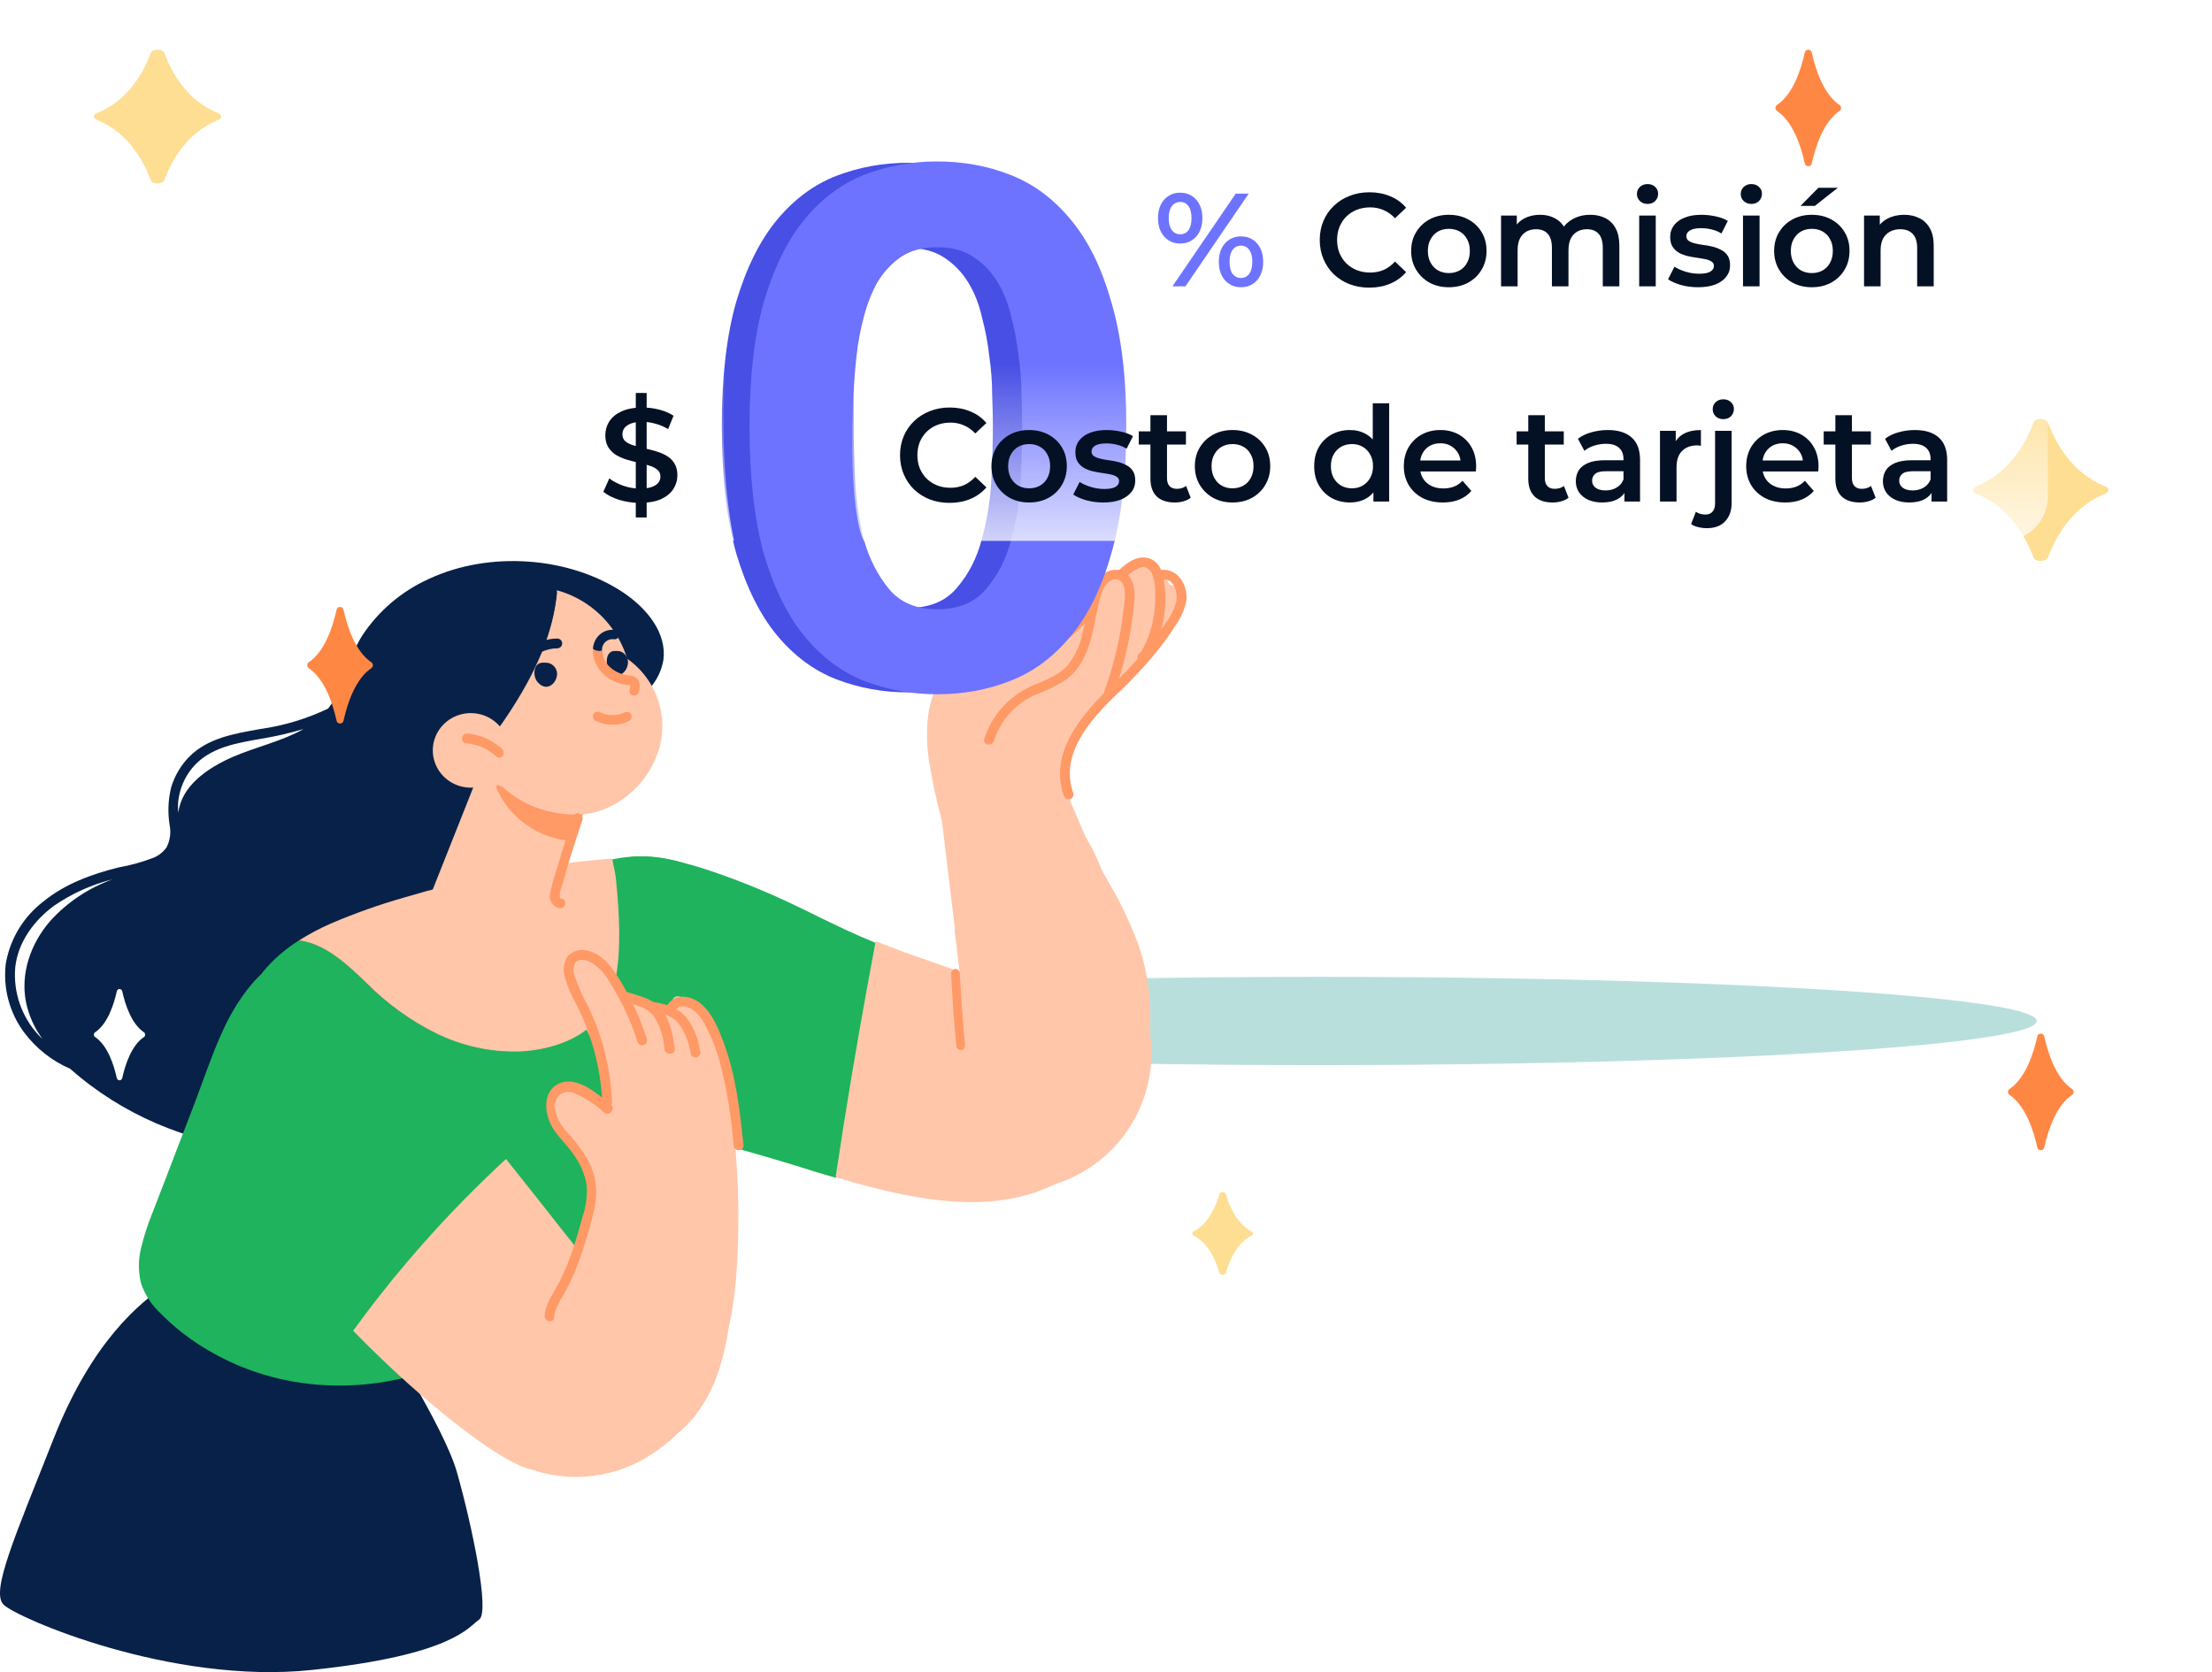 <svg width="451" height="341" viewBox="0 0 451 341" fill="none" xmlns="http://www.w3.org/2000/svg">
<g opacity="0.3" filter="url(#filter0_f_4210_12335)">
<ellipse cx="268.974" cy="208.202" rx="146.304" ry="9.003" fill="#14958D"/>
</g>
<path d="M178.718 192.356C178.263 194.779 177.808 197.206 177.353 199.637C174.834 213.116 172.551 226.643 170.503 240.216C169.193 239.824 167.863 239.432 166.513 239.04C144.15 231.865 117.009 225.819 117.009 225.819L121.175 178.159C125.33 176.265 126.837 169.843 154.425 181.182C163.688 185.016 169.314 188.521 178.718 192.356Z" fill="#1EB35C"/>
<path d="M102.7 202.642C102.698 208.186 104.339 213.605 107.418 218.215C110.496 222.825 114.872 226.419 119.993 228.541C125.114 230.664 130.75 231.22 136.187 230.139C141.624 229.058 146.618 226.389 150.538 222.469C154.457 218.549 157.127 213.555 158.207 208.118C159.288 202.681 158.732 197.046 156.61 191.925C154.488 186.804 150.894 182.427 146.284 179.349C141.674 176.271 136.254 174.629 130.711 174.631C123.282 174.631 116.157 177.583 110.904 182.836C105.651 188.089 102.7 195.213 102.7 202.642Z" fill="#1EB35C"/>
<path d="M215.881 155.786C215.662 157.144 215.702 158.531 215.997 159.874C216.595 161.723 217.299 163.536 218.106 165.302C219.597 168.051 221.461 170.683 222.766 173.197C223.456 174.538 224.067 175.919 224.595 177.333C225.119 178.249 225.643 179.166 226.156 180.082C228.424 183.98 230.372 188.059 231.981 192.277C233.662 196.988 234.517 201.957 234.509 206.963C234.509 208.831 234.509 210.723 234.393 212.603C234.393 213.543 234.288 214.483 234.206 215.411C234.191 216.096 234.022 216.768 233.714 217.378C233.405 217.988 232.964 218.521 232.424 218.935C231.338 219.535 230.154 219.933 228.929 220.11L228.672 220.169C223.229 221.466 217.639 222.031 212.048 221.849C209.249 221.747 206.459 221.468 203.695 221.015C201.272 220.604 198.872 219.899 198.114 217.244C197.793 215.802 197.587 214.336 197.497 212.861C197.322 211.463 197.159 210.077 196.996 208.679C196.647 205.73 196.285 202.804 195.936 199.832L195.761 198.387L194.678 189.281C193.792 181.942 192.911 174.611 192.033 167.288C190.929 163.28 190.054 159.213 189.412 155.104C188.935 152.053 188.876 148.949 189.237 145.882C189.694 142.791 190.738 139.819 192.313 137.129C193.975 134.546 195.053 131.626 195.47 128.576C195.738 125.662 195.47 122.267 197.066 119.67C197.386 119.109 197.818 118.621 198.334 118.236C198.85 117.851 199.439 117.578 200.065 117.433C200.69 117.289 201.339 117.276 201.969 117.396C202.6 117.516 203.199 117.766 203.73 118.131C204.922 118.922 205.841 120.067 206.359 121.408C206.876 122.749 206.967 124.219 206.619 125.615C206.106 128.27 204.417 130.62 204.207 133.334C204.033 135.754 205.535 136.858 207.842 136.318C212.502 135.214 215.904 130.855 218.758 127.319C221.88 123.453 225.096 119.094 229.593 116.745C232.272 115.347 235.767 115.17 237.748 117.92C238.026 118.304 238.246 118.727 238.4 119.177C238.792 119.203 239.168 119.345 239.481 119.585C239.794 119.826 240.03 120.153 240.159 120.528C241.429 124.699 237.922 128.47 235.581 131.536C233.053 134.832 230.33 137.971 227.426 140.935C225.096 143.285 222.498 145.541 220.226 147.985C218.05 150.098 216.538 152.812 215.881 155.786Z" fill="#FFC6A9"/>
<path d="M234.764 214.708C234.771 219.289 233.652 223.802 231.507 227.851C229.361 231.9 226.255 235.361 222.459 237.931C218.663 240.5 214.294 242.1 209.735 242.59C205.177 243.079 200.568 242.444 196.312 240.739C192.056 239.033 188.285 236.311 185.327 232.81C182.37 229.309 180.317 225.137 179.35 220.659C178.382 216.18 178.529 211.533 179.777 207.125C181.026 202.717 183.337 198.682 186.51 195.374C189.64 196.456 192.712 197.515 195.702 198.585L194.607 189.471C198.73 187.489 203.276 186.547 207.847 186.726C212.419 186.905 216.877 188.201 220.832 190.499C224.786 192.798 228.118 196.029 230.534 199.911C232.95 203.793 234.378 208.207 234.693 212.768C234.74 213.414 234.764 214.061 234.764 214.708Z" fill="#FFC6A9"/>
<path d="M232.484 123.141C231.761 126.99 230.63 130.749 229.111 134.354C227.613 137.965 225.763 141.416 223.59 144.657C222.54 146.239 221.396 147.738 220.205 149.201C219.004 150.502 217.99 151.968 217.194 153.556C215.56 157.274 217.451 161.547 218.91 164.993C220.684 169.155 222.462 173.318 224.244 177.48C225.796 181.104 214.789 179.239 212.98 177.386C210.182 174.66 207.613 171.703 205.3 168.546C200.946 162.267 198.565 153.993 201.903 146.699C201.998 146.463 202.141 146.249 202.325 146.074C202.508 145.899 202.727 145.766 202.966 145.684C204.559 143.677 206.546 142.025 208.802 140.833C212.303 138.91 216.319 137.493 218.758 134.129C220.719 131.415 221.454 127.945 222.26 124.758C223.065 121.572 224.034 117.028 227.757 116.272C228.619 116.104 229.511 116.231 230.293 116.633C231.075 117.034 231.703 117.688 232.076 118.491C232.7 119.957 232.843 121.587 232.484 123.141Z" fill="#FFC6A9"/>
<path d="M218.477 239.721C217.163 240.487 215.811 241.186 214.427 241.814C203.601 246.806 190.305 246.132 170.372 240.052C172.409 226.418 174.679 212.815 177.184 199.244C177.629 196.799 178.081 194.359 178.542 191.922C180.883 192.88 183.446 193.862 186.36 194.867C189.474 195.955 192.54 197.032 195.501 198.096C211.747 204.011 224.996 209.617 226.834 214.467C227.549 216.273 228.128 218.132 228.566 220.026C230.111 227.052 228.754 233.759 218.477 239.721Z" fill="#FFC6A9"/>
<path d="M33.684 262.128C28.751 265.555 18.91 273.167 10.945 293.336C2.979 313.505 -1.93 324.556 0.725 327.224C3.381 329.892 34.817 343.587 63.609 340.539C92.402 337.492 95.47 331.789 97.701 330.259C99.931 328.73 96.19 310.849 93.157 300.189C90.55 291.048 77.628 270.89 77.628 270.89L33.684 262.128Z" fill="#082148"/>
<path d="M127.189 120.903C116.112 113.456 99.726 112.278 87.375 118.087C81.852 120.586 77.152 124.598 73.82 129.657C70.894 134.299 70.281 140.049 66.919 144.479C62.542 146.579 57.866 147.99 53.057 148.662C47.879 149.592 42.358 150.453 38.5 154.4C36.82 156.145 35.583 158.266 34.89 160.585C34.266 163.139 34.169 165.793 34.607 168.385C34.883 169.885 34.655 171.434 33.958 172.792C33.315 173.699 32.439 174.415 31.422 174.865C29.067 175.776 26.63 176.455 24.143 176.892C18.693 178.259 13.266 180.238 8.878 183.808C4.807 186.911 2.06 191.435 1.186 196.474C0.585 201.428 1.897 206.425 4.855 210.448C7.285 213.732 10.541 216.317 14.293 217.941C14.989 218.566 15.708 219.119 16.428 219.756C27.223 228.473 40.474 233.606 54.331 234.436C66.423 235.143 82.42 232.692 91.822 224.445C101.224 216.197 98.299 208.138 102.498 196.168C104.976 189.098 108.55 179.979 109.577 172.709C110.485 166.276 118.141 157.922 121.81 152.302C123.74 149.672 125.494 146.917 127.06 144.055C127.109 143.943 127.137 143.823 127.142 143.701C129.213 143.093 131.071 141.917 132.505 140.307C133.94 138.698 134.894 136.718 135.259 134.594C135.978 129.15 132.038 124.202 127.189 120.903ZM10.317 187.72C6.188 192.433 4.135 198.583 5.315 204.427C5.881 207.101 7.011 209.623 8.63 211.826C8.347 211.567 8.064 211.296 7.804 211.013C6.109 209.17 4.816 206.994 4.008 204.625C3.2 202.256 2.894 199.745 3.109 197.252C3.664 192.103 6.967 187.661 11.049 184.68C14.675 182.192 18.718 180.373 22.987 179.307C18.137 181.033 13.787 183.921 10.317 187.72ZM47.595 154.294C42.157 156.65 36.978 160.338 36.353 165.769C36.27 164.931 36.27 164.087 36.353 163.248C36.657 160.81 37.642 158.507 39.196 156.603C42.735 152.349 48.268 151.537 53.352 150.629C56.242 150.152 59.098 149.495 61.905 148.662C57.576 151.124 52.208 152.314 47.595 154.294Z" fill="#082148"/>
<path d="M132.934 213.71C132.943 214.979 133.212 216.232 133.723 217.392C134.088 218.573 134.406 219.659 134.689 220.815C135.322 223.274 135.717 225.787 135.867 228.322C136.148 232.798 135.268 237.271 133.311 241.305C131.409 245.09 128.345 248.164 124.569 250.075C122.589 250.885 120.794 252.09 119.292 253.615C117.843 255.362 116.723 257.38 115.345 259.198C109.811 266.551 102.644 272.512 94.411 276.607C78.13 284.692 58.398 284.74 42.576 275.427C38.788 273.24 35.326 270.53 32.292 267.377C30.681 265.788 29.47 263.838 28.757 261.689C28.174 259.34 28.174 256.884 28.757 254.536C29.358 252.049 30.146 249.61 31.114 247.242C32.08 244.775 33.022 242.296 33.976 239.83L39.666 224.993C43.094 216.082 45.816 206.274 52.625 199.263C52.861 199.015 53.108 198.803 53.355 198.555C53.425 198.419 53.513 198.292 53.614 198.177C55.713 195.659 58.198 193.491 60.977 191.757C66.42 192.441 70.791 196.69 74.619 200.373C78.739 204.538 83.516 207.995 88.756 210.606C93.958 213.147 99.687 214.413 105.473 214.3C111.057 214.099 117.43 212.305 121.282 208.033C125.571 203.312 125.995 195.817 125.912 189.75C125.912 186.209 125.582 182.751 125.253 179.269C125.135 178.089 125.052 176.708 124.805 175.433C127.785 175.256 130.695 175.126 133.735 175.079C134.26 175.062 134.773 175.247 135.167 175.596C135.561 175.944 135.807 176.431 135.855 176.956C136.244 179.411 136.538 181.878 136.692 184.368C136.994 189.363 136.813 194.375 136.15 199.334C135.831 201.803 135.382 204.254 134.807 206.675C134.512 207.962 134.17 209.237 133.805 210.511C133.426 211.551 133.134 212.621 132.934 213.71Z" fill="#1EB35C"/>
<path d="M121.63 157.608L121.206 158.84L116.799 171.551L111.427 186.997L85.707 187.748L99.315 153.465L121.63 157.608Z" fill="#FFC6A9"/>
<path d="M121.332 158.96L116.926 171.501H116.608C113.317 171.267 110.152 170.155 107.454 168.286C104.757 166.418 102.627 163.862 101.295 160.894C100.953 160.106 101.695 159.585 102.379 159.736L102.567 159.643C107.246 158.57 112.061 158.18 116.855 158.485C117.974 158.566 119.082 158.682 120.201 158.821C120.601 158.832 120.967 158.879 121.332 158.96Z" fill="#FF9966"/>
<path d="M98.377 150.993C98.377 160.347 108.133 166.135 117.456 166.135C126.778 166.135 135.045 157.389 135.045 148.093C135.045 143.628 133.266 139.345 130.099 136.187C126.933 133.03 122.638 131.256 118.159 131.256C108.813 131.256 98.377 141.697 98.377 150.993Z" fill="#FFC6A9"/>
<path d="M128.785 140.436C128.784 144.43 127.638 148.339 125.486 151.696C123.334 155.052 120.266 157.714 116.649 159.363C113.033 161.011 109.021 161.576 105.093 160.991C101.165 160.406 97.489 158.695 94.502 156.062C98.959 153.054 102.234 148.154 104.953 143.707C109.339 136.571 112.79 128.77 113.559 120.374C117.934 121.573 121.796 124.186 124.548 127.812C127.3 131.438 128.789 135.874 128.785 140.436Z" fill="#FFC6A9"/>
<path d="M113.581 120.769C112.798 129.057 109.282 136.735 104.814 143.802C102.045 148.192 98.709 153.029 94.169 155.999C90.609 152.934 88.216 148.785 87.378 144.227C86.541 139.669 87.309 134.969 89.557 130.89C91.806 126.811 95.402 123.592 99.763 121.757C104.125 119.922 108.994 119.578 113.581 120.781V120.769Z" fill="#082148"/>
<path d="M103.744 153.017C103.744 154.521 103.289 155.991 102.438 157.241C101.586 158.491 100.376 159.465 98.959 160.041C97.543 160.616 95.984 160.767 94.481 160.473C92.978 160.18 91.596 159.456 90.512 158.393C89.428 157.33 88.69 155.975 88.391 154.5C88.092 153.026 88.246 151.497 88.832 150.108C89.419 148.719 90.412 147.532 91.687 146.697C92.962 145.861 94.46 145.416 95.993 145.416C98.048 145.419 100.018 146.22 101.47 147.645C102.923 149.07 103.741 151.002 103.744 153.017Z" fill="#FFC6A9"/>
<path d="M121.585 208.126C117.712 212.418 111.306 214.221 105.693 214.422C99.877 214.536 94.117 213.263 88.888 210.711C83.62 208.088 78.819 204.614 74.678 200.43C70.829 196.73 66.388 192.462 60.965 191.774C63.015 190.475 65.161 189.334 67.383 188.359C72.311 186.245 77.371 184.451 82.529 182.987C88.055 181.327 93.641 179.932 99.286 178.801C107.698 176.983 116.225 175.739 124.806 175.078C125.043 176.371 125.469 177.983 125.587 179.228C125.919 182.786 126.215 186.236 126.251 189.758C126.274 195.853 125.895 203.335 121.585 208.126Z" fill="#FFC6A9"/>
<path d="M144.261 219.886C143.639 216.715 141.833 213.876 139.189 211.914C136.545 209.952 133.247 209.004 129.927 209.25C129.664 209.266 129.406 209.332 129.168 209.445C128.931 209.557 128.719 209.714 128.544 209.906C128.369 210.098 128.235 210.322 128.149 210.564C128.063 210.807 128.027 211.063 128.044 211.319C128.06 211.574 128.128 211.825 128.244 212.055C128.36 212.285 128.522 212.491 128.72 212.66C128.918 212.83 129.149 212.96 129.399 213.043C129.649 213.126 129.913 213.161 130.177 213.145C130.52 213.109 130.866 213.09 131.211 213.088H131.663C132.365 213.159 133.061 213.286 133.742 213.468L134.301 213.664C134.598 213.779 134.883 213.906 135.169 214.044C135.454 214.182 135.775 214.355 136.072 214.528L136.559 214.851C137.06 215.204 137.537 215.589 137.985 216.003L138.223 216.256L138.366 216.418C138.58 216.671 138.782 216.948 138.972 217.213C139.15 217.465 139.313 217.726 139.459 217.996L139.566 218.181L139.709 218.492C139.836 218.799 139.954 219.11 140.065 219.425L140.208 219.909C140.208 220.001 140.339 220.485 140.208 220.059C140.253 220.572 140.501 221.047 140.9 221.386C141.299 221.726 141.817 221.903 142.347 221.88C143.346 221.857 144.475 220.958 144.261 219.886Z" fill="#FFC6A9"/>
<path d="M150.068 260.747C149.792 264.23 149.273 267.69 148.514 271.101C148.109 273.909 147.463 276.677 146.583 279.374C145.439 283.013 143.612 286.399 141.203 289.35C138.536 292.38 135.208 294.751 131.478 296.276C124.943 299.124 115.936 300.743 110.791 294.479C105.646 288.215 107.777 280.083 110.096 273.122C110.238 272.531 110.391 271.94 110.544 271.361C111.3 268.78 112.236 266.256 113.346 263.808C115.261 258.584 117.282 253.395 119.409 248.242C120.062 246.081 120.259 243.806 119.986 241.564C119.863 239.268 119.041 237.065 117.631 235.253C116.96 234.378 116.23 233.539 115.583 232.735C113.581 230.289 110.073 225.726 113.157 222.748C115.583 220.384 119.998 222.251 122.058 224.249C122.666 224.825 123.193 225.481 123.624 226.199C123.73 226.199 123.754 226.14 123.766 226.057C123.864 225.226 123.903 224.389 123.883 223.552C123.66 215.904 119.174 209.699 115.995 203.045C115.562 202.333 115.333 201.515 115.333 200.681C115.333 199.847 115.562 199.029 115.995 198.317C116.531 197.645 117.239 197.132 118.045 196.834C118.85 196.536 119.721 196.464 120.563 196.627C122.918 196.97 124.743 199.417 126.532 202.135C126.78 202.525 127.027 202.927 127.263 203.317C128.509 203.516 129.74 203.8 130.948 204.168C133.561 204.83 135.975 205.066 137.941 206.733C137.835 206.083 137.2 205.87 137.094 205.208C136.799 203.565 137.659 202.844 138.895 203.305C144.57 205.303 146.607 211.744 147.631 217.098C149.074 224.703 149.979 232.401 150.339 240.134C150.689 247.004 150.598 253.889 150.068 260.747Z" fill="#FFC6A9"/>
<path d="M113.579 137.297C113.543 136.721 113.293 136.179 112.877 135.78C112.462 135.38 111.912 135.15 111.336 135.136H110.812C108.703 134.989 108.545 137.895 109.593 139.067C111.507 141.35 113.665 139.189 113.579 137.297Z" fill="#082148"/>
<path d="M128.038 134.9C128.001 134.326 127.765 133.788 127.377 133.391C126.989 132.993 126.476 132.765 125.939 132.751H125.449C123.476 132.605 123.328 135.51 124.308 136.694C126.099 138.952 128.117 136.816 128.038 134.9Z" fill="#082148"/>
<path d="M130.253 141.113C129.935 142.277 128.048 141.963 128.366 140.729C128.366 140.519 128.616 139.96 128.48 139.762C128.343 139.564 127.991 139.692 127.843 139.669C127.022 139.577 126.218 139.365 125.455 139.04C123.895 138.406 122.581 137.265 121.715 135.792C121.11 134.736 120.826 133.521 120.896 132.299C121.019 132.4 121.153 132.485 121.294 132.555C121.769 132.755 122.291 132.808 122.795 132.707C122.825 133.383 122.997 134.046 123.3 134.648C123.602 135.251 124.027 135.78 124.546 136.2C125.639 137.105 126.975 137.649 128.377 137.76C128.776 137.752 129.167 137.866 129.503 138.085C129.838 138.305 130.103 138.621 130.264 138.994C130.483 139.683 130.479 140.426 130.253 141.113Z" fill="#FF9966"/>
<path d="M128.616 145.595C128.465 145.383 128.237 145.238 127.98 145.188C127.723 145.139 127.456 145.189 127.236 145.329C127.411 145.236 127.072 145.398 127.037 145.41L126.675 145.548L126.02 145.733L125.506 145.814C125.272 145.814 125.026 145.814 124.781 145.814H124.442C124.605 145.814 124.243 145.814 124.208 145.814C123.984 145.787 123.761 145.748 123.541 145.699L123.214 145.606C122.902 145.494 122.597 145.362 122.302 145.213C122.066 145.102 121.795 145.086 121.548 145.17C121.3 145.255 121.096 145.432 120.981 145.664C120.87 145.899 120.856 146.167 120.94 146.413C121.025 146.658 121.203 146.862 121.437 146.981C122.501 147.519 123.679 147.8 124.874 147.8C126.07 147.8 127.248 147.519 128.312 146.981C128.426 146.911 128.525 146.82 128.603 146.712C128.68 146.604 128.735 146.481 128.763 146.352C128.792 146.222 128.793 146.088 128.768 145.958C128.742 145.828 128.691 145.704 128.616 145.595Z" fill="#FF9966"/>
<path d="M113.581 130.213C112.125 130.232 110.691 130.58 109.384 131.233C108.076 131.885 106.927 132.825 106.02 133.984C105.873 134.188 105.808 134.441 105.837 134.692C105.866 134.943 105.987 135.174 106.176 135.338C106.365 135.502 106.608 135.587 106.856 135.577C107.104 135.566 107.339 135.46 107.514 135.28C108.245 134.321 109.183 133.546 110.255 133.012C111.327 132.479 112.504 132.203 113.697 132.204C113.957 132.186 114.2 132.065 114.373 131.867C114.546 131.668 114.636 131.409 114.623 131.144C114.602 130.881 114.482 130.637 114.288 130.463C114.093 130.289 113.84 130.2 113.581 130.213Z" fill="#082148"/>
<path d="M125.196 130.359C124.899 130.313 124.595 130.331 124.305 130.412C124.015 130.493 123.745 130.636 123.513 130.83C123.281 131.024 123.091 131.266 122.958 131.539C122.824 131.812 122.748 132.111 122.736 132.416C122.736 132.506 122.736 132.607 122.736 132.697C122.245 132.795 121.737 132.744 121.274 132.551C121.136 132.484 121.006 132.401 120.886 132.304C120.928 131.664 121.109 131.042 121.418 130.483C121.813 129.748 122.429 129.159 123.176 128.801C123.922 128.444 124.762 128.336 125.573 128.493C125.8 128.56 125.994 128.712 126.116 128.917C126.239 129.123 126.28 129.367 126.233 129.602C126.185 129.838 126.052 130.046 125.86 130.186C125.668 130.327 125.431 130.388 125.196 130.359Z" fill="#082148"/>
<path d="M102.425 152.778C100.358 150.868 97.775 149.748 95.069 149.589C94.948 149.597 94.829 149.631 94.719 149.689C94.61 149.747 94.512 149.828 94.432 149.928C94.352 150.028 94.291 150.144 94.252 150.269C94.213 150.395 94.198 150.528 94.207 150.66C94.226 150.925 94.34 151.172 94.523 151.347C94.707 151.523 94.945 151.613 95.189 151.6C97.417 151.77 99.535 152.722 101.225 154.313C101.414 154.464 101.648 154.531 101.881 154.501C102.113 154.472 102.327 154.347 102.479 154.153C102.631 153.959 102.71 153.709 102.7 153.454C102.69 153.199 102.592 152.958 102.425 152.778Z" fill="#FF9966"/>
<path d="M141.751 284.796C141.527 289.93 137.034 293.8 132.977 296.479C129.354 298.887 125.222 300.421 120.907 300.962C116.592 301.502 112.21 301.034 108.105 299.595L107.787 299.524C101.89 297.943 87.055 286.79 71.995 271.366C78.946 261.792 86.605 252.755 94.909 244.329C97.614 241.599 100.365 238.936 103.164 236.34L110.665 245.781L114.273 250.372C117.104 253.912 119.533 257.028 121.349 259.293C123 261.335 126.455 262.834 128.543 264.51C133.897 268.805 141.385 276.641 141.716 283.935C141.748 284.221 141.76 284.508 141.751 284.796Z" fill="#FFC6A9"/>
<path d="M131.889 211.935C130.68 208.095 129.048 204.402 127.022 200.925C125.357 198.09 123.257 194.609 119.798 193.868C119.076 193.658 118.31 193.657 117.588 193.866C116.866 194.074 116.217 194.482 115.717 195.044C115.32 195.659 115.064 196.354 114.967 197.08C114.87 197.806 114.933 198.545 115.154 199.243C115.717 201.175 116.504 203.035 117.499 204.783C118.458 206.69 119.3 208.654 120.021 210.664C121.65 215.247 122.591 220.048 122.812 224.909C122.849 225.156 122.978 225.38 123.173 225.537C123.367 225.693 123.613 225.771 123.862 225.755C124.111 225.739 124.344 225.63 124.517 225.449C124.689 225.268 124.788 225.029 124.794 224.779C124.596 220.28 123.807 215.827 122.448 211.535C121.747 209.361 120.897 207.239 119.903 205.183C118.788 203.211 117.865 201.135 117.147 198.984C116.841 198.152 116.866 197.234 117.218 196.42C117.886 195.361 119.446 195.714 120.372 196.161C122.058 197.173 123.433 198.629 124.348 200.372C126.769 204.181 128.678 208.294 130.024 212.605C130.132 212.825 130.318 212.998 130.545 213.09C130.772 213.182 131.024 213.188 131.255 213.105C131.485 213.022 131.677 212.857 131.794 212.641C131.911 212.425 131.945 212.174 131.889 211.935Z" fill="#FF9966"/>
<path d="M134.987 206.013C134.182 204.982 133.12 204.162 131.898 203.629C130.465 203.076 128.998 202.607 127.506 202.222C127.232 202.176 126.95 202.233 126.719 202.382C126.488 202.531 126.325 202.76 126.266 203.021C126.221 203.284 126.282 203.554 126.436 203.775C126.59 203.996 126.827 204.153 127.097 204.213C128.382 204.549 129.649 204.947 130.893 205.405C131.891 205.816 132.75 206.485 133.375 207.337C134.615 209.354 135.334 211.627 135.471 213.966C135.657 215.241 137.754 215.158 137.568 213.835C137.146 211.08 136.749 208.267 134.987 206.013Z" fill="#FF9966"/>
<path d="M142.745 214.318C142.407 211.798 141.41 209.405 139.848 207.367C139.027 206.435 137.995 205.701 136.832 205.223C135.626 204.787 134.375 204.48 133.1 204.308C131.813 204.111 131.419 206.034 132.707 206.243C134.805 206.567 136.963 207.008 138.37 208.699C139.694 210.563 140.54 212.709 140.838 214.956C140.879 215.078 140.945 215.19 141.032 215.288C141.119 215.385 141.225 215.464 141.344 215.521C141.462 215.578 141.591 215.612 141.723 215.62C141.856 215.629 141.988 215.611 142.113 215.57C142.366 215.483 142.574 215.303 142.692 215.069C142.81 214.835 142.829 214.566 142.745 214.318Z" fill="#FF9966"/>
<path d="M147.588 212.72C146.515 209.864 145.229 206.468 142.682 204.494C140.571 202.86 137.352 202.578 135.914 205.222C135.312 206.397 137.093 207.22 137.718 206.092C138.449 204.741 140.147 205.152 141.173 205.869C142.219 206.657 143.07 207.674 143.661 208.842C145.015 211.325 146.068 213.96 146.798 216.692C148.224 222.252 149.159 227.926 149.592 233.649C149.722 234.918 151.715 234.824 151.585 233.52C150.842 226.528 150.076 219.383 147.588 212.72Z" fill="#FF9966"/>
<path d="M124.589 225.311C121.974 223.15 117.616 219.25 113.956 220.965C110.295 222.68 111.027 227.707 113.014 230.527C114.258 232.277 115.815 233.769 117.024 235.543C118.309 237.322 119.186 239.369 119.592 241.534C119.791 243.736 119.517 245.956 118.79 248.041C118.186 250.262 117.57 252.482 116.838 254.655C116.057 257.055 115.089 259.388 113.944 261.633C112.84 263.771 111.236 265.78 111.05 268.27C110.957 269.527 112.887 269.926 112.979 268.646C113.131 266.625 114.362 265.004 115.304 263.289C116.254 261.528 117.085 259.703 117.791 257.827C119.222 253.998 120.387 250.073 121.277 246.08C121.994 242.573 121.349 238.922 119.475 235.883C118.46 234.237 117.292 232.691 115.989 231.267C114.53 229.887 113.528 228.086 113.119 226.11C113.046 225.55 113.114 224.981 113.318 224.455C113.521 223.929 113.852 223.464 114.281 223.103C114.774 222.816 115.333 222.665 115.902 222.665C116.471 222.665 117.03 222.816 117.523 223.103C119.615 224.07 121.544 225.362 123.241 226.932C124.228 227.66 125.518 226.145 124.589 225.311Z" fill="#FF9966"/>
<path d="M103.296 235.903C100.478 238.499 97.738 241.161 95.076 243.891C86.792 252.312 79.149 261.348 72.213 270.921C65.184 263.893 58.699 256.336 52.815 248.315C37.737 227.078 42.763 211.563 50.548 201.852C56.831 194.018 61.117 193.004 68.644 196.036C72.871 197.77 89.275 218.087 103.296 235.903Z" fill="#1EB35C"/>
<path d="M116.978 166.421C115.812 169.865 114.645 173.345 113.642 176.835C113.066 178.507 112.587 180.21 112.207 181.937C112.102 182.276 112.068 182.634 112.107 182.988C112.147 183.341 112.259 183.683 112.437 183.99C112.615 184.297 112.854 184.564 113.14 184.773C113.426 184.982 113.752 185.129 114.097 185.204C115.357 185.369 115.742 183.418 114.47 183.253C113.548 183.136 114.715 180.209 114.867 179.656C115.252 178.305 115.66 176.941 116.033 175.59C116.889 172.808 117.787 170.042 118.728 167.291C119.172 166.069 117.398 165.211 116.978 166.421Z" fill="#FF9966"/>
<path d="M230.728 118.329C230.523 117.884 230.231 117.485 229.869 117.155C229.507 116.825 229.081 116.571 228.618 116.408C228.155 116.245 227.664 116.176 227.174 116.207C226.683 116.237 226.204 116.365 225.765 116.583C223.491 117.633 222.721 120.122 222.212 122.34C221.702 124.558 221.252 127.059 220.66 129.348C220.187 131.599 219.211 133.716 217.806 135.541C216.112 137.546 213.696 138.478 211.339 139.481C208.827 140.426 206.563 141.925 204.717 143.866C202.871 145.807 201.49 148.139 200.679 150.688C200.3 151.927 202.266 152.292 202.645 151.077C203.304 148.984 204.41 147.057 205.886 145.428C207.362 143.799 209.173 142.507 211.197 141.64C213.295 140.862 215.311 139.878 217.213 138.702C218.697 137.607 219.911 136.192 220.767 134.562C222.685 131.023 223.135 126.882 224.036 123.013C224.234 121.993 224.548 121 224.971 120.052C225.528 118.954 226.89 117.527 228.252 118.341C229.863 119.297 229.294 122.387 229.129 123.862C228.514 129.695 227.185 135.432 225.173 140.944C224.734 142.124 226.547 143.02 226.985 141.805C229.015 136.288 230.379 130.55 231.047 124.711C231.296 122.635 231.675 120.276 230.728 118.329Z" fill="#FF9966"/>
<path d="M237.515 120.162C237.345 117.997 237.005 115.138 234.771 114.049C232.232 112.853 229.804 114.695 228.055 116.346C227.107 117.243 228.662 118.559 229.621 117.662C230.581 116.765 233.046 114.612 234.479 116.37C235.572 117.734 235.524 120.138 235.548 121.777C235.584 124.843 234.985 127.883 233.787 130.713C233.58 131.168 233.374 131.61 233.155 132.053L232.84 132.639C232.84 132.711 232.67 132.878 232.597 133.01C232.44 133.076 232.301 133.178 232.192 133.307C232.082 133.436 232.004 133.588 231.965 133.751C231.913 133.937 231.912 134.133 231.962 134.319C232.011 134.506 232.11 134.676 232.249 134.812C232.387 134.948 232.56 135.046 232.749 135.095C232.938 135.144 233.137 135.143 233.325 135.091C234.443 134.756 235.001 132.986 235.439 132.041C235.973 130.861 236.411 129.641 236.75 128.392C237.488 125.713 237.747 122.928 237.515 120.162Z" fill="#FF9966"/>
<path d="M236.162 116.347C234.916 116.679 235.562 118.578 236.797 118.257C239.349 117.593 240.254 120.999 239.784 122.838C239.207 125.212 237.55 127.253 236.174 129.152C233.316 132.995 230.12 136.57 226.626 139.833C220.747 145.541 213.751 153.35 216.925 162.322C217.01 162.574 217.19 162.781 217.425 162.899C217.661 163.017 217.934 163.036 218.184 162.951C218.433 162.866 218.639 162.684 218.756 162.446C218.873 162.208 218.891 161.933 218.807 161.681C215.997 153.694 222.417 146.657 227.673 141.589C230.661 138.81 233.455 135.824 236.033 132.653C237.295 131.071 238.471 129.425 239.56 127.716C240.627 126.254 241.395 124.592 241.818 122.827C242.464 119.421 239.96 115.374 236.162 116.347Z" fill="#FF9966"/>
<path d="M221.369 123.876C217.406 128.684 212.3 132.499 206.485 134.997C205.288 135.493 205.934 137.306 207.119 136.844C213.288 134.238 218.708 130.223 222.912 125.146C223.714 124.141 222.182 122.86 221.369 123.876Z" fill="#FF9966"/>
<path d="M195.699 198.438C195.665 198.19 195.55 197.965 195.376 197.807C195.201 197.65 194.981 197.572 194.758 197.588C194.535 197.604 194.326 197.714 194.171 197.895C194.016 198.077 193.928 198.317 193.923 198.568C194.168 203.459 194.519 208.343 194.974 213.218C195.089 214.506 196.865 214.4 196.75 213.1C196.301 208.225 195.951 203.337 195.699 198.438Z" fill="#FF9966"/>
<path d="M367.98 10.694C367.175 14.317 365.538 19.226 362.33 21.395C361.882 21.701 361.882 22.33 362.33 22.636C365.538 24.805 367.175 29.707 367.98 33.337C368.149 34.09 369.227 34.09 369.395 33.337C370.201 29.714 371.837 24.805 375.045 22.636C375.493 22.33 375.493 21.701 375.045 21.395C371.837 19.226 370.201 14.324 369.395 10.694C369.227 9.941 368.149 9.941 367.98 10.694Z" fill="#FF8744"/>
<path d="M415.383 211.346C414.578 214.97 412.941 219.879 409.734 222.048C409.285 222.353 409.285 222.983 409.734 223.288C412.941 225.457 414.578 230.359 415.383 233.989C415.552 234.743 416.63 234.743 416.799 233.989C417.604 230.366 419.24 225.457 422.448 223.288C422.896 222.983 422.896 222.353 422.448 222.048C419.24 219.879 417.604 214.976 416.799 211.346C416.63 210.593 415.552 210.593 415.383 211.346Z" fill="#FF8744"/>
<path d="M113.429 55.378C112.799 58.215 111.52 62.053 109.007 63.748C108.656 63.988 108.656 64.482 109.007 64.722C111.513 66.417 112.799 70.255 113.429 73.092C113.559 73.683 114.403 73.683 114.533 73.092C115.163 70.255 116.442 66.417 118.955 64.722C119.305 64.482 119.305 63.988 118.955 63.748C116.448 62.053 115.163 58.215 114.533 55.378C114.403 54.787 113.559 54.787 113.429 55.378Z" fill="white"/>
<path d="M23.817 202.133C23.187 204.971 21.908 208.809 19.395 210.503C19.044 210.744 19.044 211.237 19.395 211.477C21.902 213.172 23.187 217.01 23.817 219.848C23.947 220.439 24.791 220.439 24.921 219.848C25.551 217.01 26.83 213.172 29.343 211.477C29.694 211.237 29.694 210.744 29.343 210.503C26.837 208.809 25.551 204.971 24.921 202.133C24.791 201.542 23.947 201.542 23.817 202.133Z" fill="white"/>
<path d="M319.276 118.366C318.646 121.204 317.367 125.041 314.854 126.736C314.503 126.977 314.503 127.47 314.854 127.71C317.36 129.405 318.646 133.243 319.276 136.081C319.406 136.672 320.25 136.672 320.38 136.081C321.01 133.243 322.289 129.405 324.802 127.71C325.153 127.47 325.153 126.977 324.802 126.736C322.295 125.041 321.01 121.204 320.38 118.366C320.25 117.775 319.406 117.775 319.276 118.366Z" fill="white"/>
<path d="M414.62 86.141C412.964 90.557 409.575 96.525 402.951 99.168C402.023 99.538 402.023 100.31 402.951 100.68C409.575 103.317 412.964 109.291 414.62 113.707C414.965 114.622 417.198 114.622 417.542 113.707C419.198 109.291 422.588 103.323 429.211 100.68C430.14 100.31 430.14 99.538 429.211 99.168C422.588 96.531 419.198 90.557 417.542 86.141C417.198 85.226 414.965 85.226 414.62 86.141Z" fill="#FEDE93"/>
<path d="M30.747 10.776C29.192 14.938 26.008 20.562 19.786 23.052C18.914 23.401 18.914 24.13 19.786 24.478C26.008 26.963 29.192 32.593 30.747 36.755C31.07 37.618 33.168 37.618 33.492 36.755C35.047 32.593 38.231 26.969 44.452 24.478C45.325 24.13 45.325 23.401 44.452 23.052C38.231 20.568 35.047 14.938 33.492 10.776C33.168 9.913 31.07 9.913 30.747 10.776Z" fill="#FEDE93"/>
<path d="M248.625 243.489C247.884 246.065 246.366 249.546 243.401 251.088C242.985 251.304 242.985 251.755 243.401 251.971C246.366 253.509 247.884 256.994 248.625 259.569C248.779 260.104 249.779 260.104 249.933 259.569C250.674 256.994 252.192 253.512 255.157 251.971C255.573 251.755 255.573 251.304 255.157 251.088C252.192 249.55 250.674 246.065 249.933 243.489C249.779 242.955 248.779 242.955 248.625 243.489Z" fill="#FEDE93"/>
<path d="M68.624 124.332C67.819 127.955 66.183 132.864 62.975 135.033C62.527 135.338 62.527 135.968 62.975 136.273C66.183 138.442 67.819 143.345 68.624 146.975C68.793 147.728 69.871 147.728 70.04 146.975C70.845 143.351 72.482 138.442 75.689 136.273C76.138 135.968 76.138 135.338 75.689 135.033C72.482 132.864 70.845 127.961 70.04 124.332C69.871 123.578 68.793 123.578 68.624 124.332Z" fill="#FF8744"/>
<path d="M168.267 86.821C168.267 89.792 168.366 93.407 168.564 97.665C168.762 101.825 169.357 105.886 170.347 109.847C171.436 113.709 173.12 117.027 175.398 119.8C177.676 122.573 180.944 123.96 185.202 123.96C189.56 123.96 192.878 122.573 195.155 119.8C197.532 117.027 199.216 113.709 200.206 109.847C201.296 105.886 201.939 101.825 202.138 97.665C202.336 93.407 202.435 89.792 202.435 86.821C202.435 85.038 202.385 82.909 202.286 80.433C202.286 77.858 202.088 75.234 201.692 72.56C201.395 69.886 200.9 67.261 200.206 64.686C199.612 62.012 198.671 59.636 197.384 57.556C196.096 55.476 194.462 53.792 192.481 52.505C190.501 51.218 188.074 50.574 185.202 50.574C182.33 50.574 179.904 51.218 177.923 52.505C176.041 53.792 174.457 55.476 173.169 57.556C171.981 59.636 171.04 62.012 170.347 64.686C169.654 67.261 169.158 69.886 168.861 72.56C168.564 75.234 168.366 77.858 168.267 80.433C168.267 82.909 168.267 85.038 168.267 86.821ZM147.172 86.821C147.172 76.719 148.163 68.252 150.143 61.418C152.223 54.486 154.996 48.94 158.463 44.78C161.929 40.621 165.94 37.65 170.495 35.867C175.15 34.084 180.052 33.193 185.202 33.193C190.451 33.193 195.354 34.084 199.909 35.867C204.564 37.65 208.624 40.621 212.091 44.78C215.656 48.94 218.429 54.486 220.41 61.418C222.489 68.252 223.529 76.719 223.529 86.821C223.529 97.22 222.489 105.935 220.41 112.967C218.429 119.899 215.656 125.445 212.091 129.605C208.624 133.764 204.564 136.735 199.909 138.518C195.354 140.301 190.451 141.192 185.202 141.192C180.052 141.192 175.15 140.301 170.495 138.518C165.94 136.735 161.929 133.764 158.463 129.605C154.996 125.445 152.223 119.899 150.143 112.967C148.163 105.935 147.172 97.22 147.172 86.821Z" fill="#484FE4"/>
<path d="M174.041 86.876C174.041 89.865 174.141 93.502 174.34 97.786C174.539 101.971 175.137 106.056 176.133 110.042C177.229 113.928 178.923 117.265 181.215 120.055C183.507 122.845 186.795 124.24 191.079 124.24C195.463 124.24 198.801 122.845 201.092 120.055C203.484 117.265 205.177 113.928 206.174 110.042C207.27 106.056 207.917 101.971 208.117 97.786C208.316 93.502 208.416 89.865 208.416 86.876C208.416 85.083 208.366 82.941 208.266 80.45C208.266 77.859 208.067 75.219 207.668 72.529C207.369 69.838 206.871 67.198 206.174 64.608C205.576 61.917 204.629 59.526 203.334 57.434C202.039 55.341 200.395 53.648 198.402 52.352C196.409 51.057 193.968 50.409 191.079 50.409C188.189 50.409 185.748 51.057 183.756 52.352C181.863 53.648 180.268 55.341 178.973 57.434C177.777 59.526 176.831 61.917 176.133 64.608C175.436 67.198 174.938 69.838 174.639 72.529C174.34 75.219 174.141 77.859 174.041 80.45C174.041 82.941 174.041 85.083 174.041 86.876ZM152.818 86.876C152.818 76.713 153.815 68.194 155.808 61.319C157.9 54.345 160.69 48.765 164.177 44.581C167.664 40.396 171.7 37.407 176.283 35.613C180.966 33.82 185.898 32.923 191.079 32.923C196.36 32.923 201.292 33.82 205.875 35.613C210.558 37.407 214.643 40.396 218.13 44.581C221.717 48.765 224.507 54.345 226.5 61.319C228.592 68.194 229.638 76.713 229.638 86.876C229.638 97.338 228.592 106.106 226.5 113.18C224.507 120.155 221.717 125.734 218.13 129.919C214.643 134.104 210.558 137.093 205.875 138.887C201.292 140.68 196.36 141.577 191.079 141.577C185.898 141.577 180.966 140.68 176.283 138.887C171.7 137.093 167.664 134.104 164.177 129.919C160.69 125.734 157.9 120.155 155.808 113.18C153.815 106.106 152.818 97.338 152.818 86.876Z" fill="#6D73FF"/>
<path d="M239.047 58.386L251.957 39.479H254.604L241.694 58.386H239.047ZM240.613 49.662C239.731 49.662 238.948 49.446 238.263 49.014C237.579 48.582 237.048 47.978 236.67 47.204C236.292 46.43 236.103 45.52 236.103 44.476C236.103 43.432 236.292 42.522 236.67 41.748C237.048 40.974 237.579 40.371 238.263 39.938C238.948 39.506 239.731 39.29 240.613 39.29C241.531 39.29 242.324 39.506 242.99 39.938C243.674 40.371 244.205 40.974 244.584 41.748C244.962 42.522 245.151 43.432 245.151 44.476C245.151 45.52 244.962 46.43 244.584 47.204C244.205 47.978 243.674 48.582 242.99 49.014C242.324 49.446 241.531 49.662 240.613 49.662ZM240.64 47.771C241.36 47.771 241.919 47.492 242.315 46.934C242.729 46.358 242.936 45.538 242.936 44.476C242.936 43.414 242.729 42.603 242.315 42.045C241.919 41.469 241.36 41.181 240.64 41.181C239.92 41.181 239.344 41.469 238.912 42.045C238.497 42.621 238.29 43.432 238.29 44.476C238.29 45.52 238.497 46.331 238.912 46.907C239.344 47.483 239.92 47.771 240.64 47.771ZM253.011 58.575C252.128 58.575 251.345 58.359 250.661 57.927C249.977 57.495 249.445 56.892 249.067 56.117C248.689 55.343 248.5 54.434 248.5 53.389C248.5 52.345 248.689 51.436 249.067 50.661C249.445 49.887 249.977 49.284 250.661 48.852C251.345 48.42 252.128 48.203 253.011 48.203C253.929 48.203 254.721 48.42 255.388 48.852C256.072 49.284 256.603 49.887 256.981 50.661C257.359 51.436 257.548 52.345 257.548 53.389C257.548 54.434 257.359 55.343 256.981 56.117C256.603 56.892 256.072 57.495 255.388 57.927C254.721 58.359 253.929 58.575 253.011 58.575ZM253.011 56.685C253.731 56.685 254.298 56.397 254.712 55.82C255.126 55.244 255.334 54.434 255.334 53.389C255.334 52.345 255.126 51.535 254.712 50.959C254.298 50.382 253.731 50.094 253.011 50.094C252.308 50.094 251.741 50.382 251.309 50.959C250.895 51.517 250.688 52.327 250.688 53.389C250.688 54.452 250.895 55.271 251.309 55.847C251.741 56.406 252.308 56.685 253.011 56.685Z" fill="#6D73FF"/>
<path d="M279.182 58.656C277.741 58.656 276.4 58.422 275.157 57.954C273.933 57.468 272.861 56.793 271.943 55.928C271.043 55.046 270.34 54.011 269.836 52.822C269.332 51.634 269.08 50.337 269.08 48.933C269.08 47.528 269.332 46.232 269.836 45.043C270.34 43.855 271.052 42.828 271.97 41.964C272.888 41.082 273.96 40.407 275.184 39.938C276.409 39.452 277.75 39.209 279.209 39.209C280.757 39.209 282.171 39.479 283.449 40.02C284.728 40.542 285.808 41.325 286.69 42.369L284.422 44.503C283.737 43.765 282.972 43.216 282.126 42.855C281.28 42.477 280.361 42.288 279.371 42.288C278.38 42.288 277.471 42.45 276.643 42.775C275.833 43.099 275.121 43.558 274.509 44.152C273.915 44.746 273.447 45.449 273.105 46.259C272.78 47.069 272.618 47.96 272.618 48.933C272.618 49.905 272.78 50.796 273.105 51.607C273.447 52.417 273.915 53.119 274.509 53.714C275.121 54.308 275.833 54.767 276.643 55.091C277.471 55.415 278.38 55.577 279.371 55.577C280.361 55.577 281.28 55.397 282.126 55.037C282.972 54.659 283.737 54.092 284.422 53.335L286.69 55.496C285.808 56.523 284.728 57.306 283.449 57.846C282.171 58.386 280.748 58.656 279.182 58.656ZM295.389 58.575C293.913 58.575 292.598 58.26 291.446 57.63C290.293 56.982 289.384 56.099 288.718 54.983C288.051 53.867 287.718 52.597 287.718 51.175C287.718 49.734 288.051 48.465 288.718 47.366C289.384 46.25 290.293 45.377 291.446 44.746C292.598 44.116 293.913 43.801 295.389 43.801C296.884 43.801 298.207 44.116 299.36 44.746C300.53 45.377 301.439 46.241 302.088 47.339C302.754 48.438 303.087 49.716 303.087 51.175C303.087 52.597 302.754 53.867 302.088 54.983C301.439 56.099 300.53 56.982 299.36 57.63C298.207 58.26 296.884 58.575 295.389 58.575ZM295.389 55.685C296.217 55.685 296.956 55.505 297.604 55.145C298.252 54.785 298.756 54.263 299.117 53.578C299.495 52.894 299.684 52.093 299.684 51.175C299.684 50.238 299.495 49.437 299.117 48.771C298.756 48.087 298.252 47.564 297.604 47.204C296.956 46.844 296.226 46.664 295.416 46.664C294.588 46.664 293.85 46.844 293.201 47.204C292.571 47.564 292.067 48.087 291.689 48.771C291.311 49.437 291.122 50.238 291.122 51.175C291.122 52.093 291.311 52.894 291.689 53.578C292.067 54.263 292.571 54.785 293.201 55.145C293.85 55.505 294.579 55.685 295.389 55.685ZM324.25 43.801C325.403 43.801 326.42 44.026 327.302 44.476C328.203 44.926 328.905 45.62 329.409 46.556C329.913 47.474 330.165 48.663 330.165 50.121V58.386H326.789V50.553C326.789 49.275 326.51 48.321 325.952 47.69C325.394 47.06 324.592 46.745 323.548 46.745C322.81 46.745 322.152 46.907 321.576 47.231C321.018 47.555 320.577 48.032 320.253 48.663C319.947 49.293 319.793 50.094 319.793 51.066V58.386H316.417V50.553C316.417 49.275 316.138 48.321 315.58 47.69C315.022 47.06 314.22 46.745 313.176 46.745C312.438 46.745 311.781 46.907 311.204 47.231C310.646 47.555 310.205 48.032 309.881 48.663C309.575 49.293 309.422 50.094 309.422 51.066V58.386H306.045V43.963H309.26V47.798L308.692 46.664C309.179 45.728 309.881 45.016 310.799 44.53C311.735 44.044 312.798 43.801 313.986 43.801C315.337 43.801 316.507 44.134 317.498 44.8C318.506 45.467 319.172 46.475 319.496 47.825L318.173 47.366C318.641 46.286 319.415 45.422 320.496 44.773C321.576 44.125 322.828 43.801 324.25 43.801ZM334.21 58.386V43.963H337.586V58.386H334.21ZM335.911 41.586C335.281 41.586 334.759 41.388 334.345 40.992C333.948 40.596 333.75 40.118 333.75 39.56C333.75 38.984 333.948 38.507 334.345 38.129C334.759 37.733 335.281 37.535 335.911 37.535C336.541 37.535 337.055 37.724 337.451 38.102C337.865 38.462 338.072 38.921 338.072 39.479C338.072 40.074 337.874 40.578 337.478 40.992C337.082 41.388 336.559 41.586 335.911 41.586ZM346.204 58.575C344.997 58.575 343.836 58.422 342.719 58.116C341.621 57.792 340.748 57.405 340.099 56.955L341.396 54.389C342.044 54.803 342.818 55.145 343.719 55.415C344.619 55.685 345.519 55.82 346.42 55.82C347.482 55.82 348.247 55.676 348.716 55.388C349.202 55.1 349.445 54.713 349.445 54.227C349.445 53.831 349.283 53.533 348.959 53.335C348.635 53.119 348.211 52.957 347.689 52.849C347.167 52.741 346.582 52.642 345.934 52.552C345.303 52.462 344.664 52.345 344.016 52.201C343.386 52.039 342.809 51.814 342.287 51.526C341.765 51.22 341.342 50.815 341.018 50.31C340.694 49.806 340.532 49.14 340.532 48.312C340.532 47.393 340.793 46.601 341.315 45.935C341.837 45.25 342.566 44.728 343.503 44.368C344.457 43.99 345.582 43.801 346.879 43.801C347.851 43.801 348.833 43.909 349.823 44.125C350.813 44.341 351.633 44.647 352.281 45.043L350.984 47.609C350.3 47.195 349.607 46.916 348.905 46.772C348.22 46.61 347.536 46.529 346.852 46.529C345.826 46.529 345.06 46.682 344.556 46.988C344.07 47.294 343.827 47.681 343.827 48.15C343.827 48.582 343.989 48.906 344.313 49.122C344.637 49.338 345.06 49.509 345.582 49.635C346.105 49.761 346.681 49.869 347.311 49.959C347.959 50.031 348.599 50.148 349.229 50.31C349.859 50.472 350.435 50.697 350.957 50.986C351.498 51.256 351.93 51.643 352.254 52.147C352.578 52.651 352.74 53.308 352.74 54.119C352.74 55.019 352.47 55.802 351.93 56.468C351.408 57.135 350.66 57.657 349.688 58.035C348.716 58.395 347.554 58.575 346.204 58.575ZM355.378 58.386V43.963H358.754V58.386H355.378ZM357.079 41.586C356.449 41.586 355.927 41.388 355.513 40.992C355.116 40.596 354.918 40.118 354.918 39.56C354.918 38.984 355.116 38.507 355.513 38.129C355.927 37.733 356.449 37.535 357.079 37.535C357.709 37.535 358.223 37.724 358.619 38.102C359.033 38.462 359.24 38.921 359.24 39.479C359.24 40.074 359.042 40.578 358.646 40.992C358.25 41.388 357.727 41.586 357.079 41.586ZM369.397 58.575C367.921 58.575 366.606 58.26 365.454 57.63C364.301 56.982 363.392 56.099 362.726 54.983C362.06 53.867 361.727 52.597 361.727 51.175C361.727 49.734 362.06 48.465 362.726 47.366C363.392 46.25 364.301 45.377 365.454 44.746C366.606 44.116 367.921 43.801 369.397 43.801C370.892 43.801 372.215 44.116 373.368 44.746C374.538 45.377 375.448 46.241 376.096 47.339C376.762 48.438 377.095 49.716 377.095 51.175C377.095 52.597 376.762 53.867 376.096 54.983C375.448 56.099 374.538 56.982 373.368 57.63C372.215 58.26 370.892 58.575 369.397 58.575ZM369.397 55.685C370.226 55.685 370.964 55.505 371.612 55.145C372.26 54.785 372.765 54.263 373.125 53.578C373.503 52.894 373.692 52.093 373.692 51.175C373.692 50.238 373.503 49.437 373.125 48.771C372.765 48.087 372.26 47.564 371.612 47.204C370.964 46.844 370.235 46.664 369.424 46.664C368.596 46.664 367.858 46.844 367.21 47.204C366.579 47.564 366.075 48.087 365.697 48.771C365.319 49.437 365.13 50.238 365.13 51.175C365.13 52.093 365.319 52.894 365.697 53.578C366.075 54.263 366.579 54.785 367.21 55.145C367.858 55.505 368.587 55.685 369.397 55.685ZM367.102 41.991L370.748 38.291H374.718L370.019 41.991H367.102ZM388.238 43.801C389.39 43.801 390.416 44.026 391.317 44.476C392.235 44.926 392.955 45.62 393.478 46.556C394 47.474 394.261 48.663 394.261 50.121V58.386H390.885V50.553C390.885 49.275 390.578 48.321 389.966 47.69C389.372 47.06 388.535 46.745 387.454 46.745C386.662 46.745 385.96 46.907 385.348 47.231C384.735 47.555 384.258 48.041 383.916 48.69C383.592 49.32 383.43 50.121 383.43 51.094V58.386H380.054V43.963H383.268V47.852L382.701 46.664C383.205 45.746 383.934 45.043 384.888 44.557C385.861 44.053 386.977 43.801 388.238 43.801Z" fill="#041124"/>
<path d="M147.992 74.277H120.419C115.447 74.277 111.416 78.308 111.416 83.281V101.287C111.416 106.26 115.447 110.29 120.419 110.29H149.68C147.885 101.85 146.867 88.908 147.992 74.277Z" fill="url(#paint0_linear_4210_12335)" fill-opacity="0.75"/>
<path d="M174.438 74.277H408.525C413.497 74.277 417.528 78.308 417.528 83.281V101.287C417.528 106.26 413.497 110.291 408.525 110.291L176.127 110.291C173.313 104.663 173.314 84.969 174.438 74.277Z" fill="url(#paint1_linear_4210_12335)" fill-opacity="0.75"/>
<path d="M129.631 105.519V80.129H131.846V105.519H129.631ZM130.468 102.547C128.992 102.547 127.578 102.34 126.228 101.926C124.877 101.494 123.806 100.945 123.014 100.279L124.229 97.551C124.985 98.145 125.922 98.64 127.038 99.036C128.155 99.432 129.298 99.63 130.468 99.63C131.459 99.63 132.26 99.522 132.872 99.306C133.485 99.09 133.935 98.802 134.223 98.442C134.511 98.064 134.655 97.641 134.655 97.172C134.655 96.596 134.448 96.137 134.034 95.795C133.62 95.435 133.079 95.156 132.413 94.958C131.765 94.742 131.036 94.543 130.225 94.363C129.433 94.183 128.632 93.976 127.821 93.742C127.029 93.49 126.3 93.175 125.634 92.797C124.985 92.401 124.454 91.879 124.04 91.23C123.626 90.582 123.419 89.754 123.419 88.745C123.419 87.719 123.689 86.783 124.229 85.936C124.787 85.072 125.625 84.388 126.741 83.884C127.875 83.361 129.307 83.1 131.036 83.1C132.17 83.1 133.295 83.244 134.412 83.532C135.528 83.821 136.501 84.235 137.329 84.775L136.222 87.503C135.375 86.999 134.502 86.63 133.602 86.395C132.701 86.143 131.837 86.017 131.009 86.017C130.036 86.017 129.244 86.134 128.632 86.368C128.038 86.603 127.596 86.909 127.308 87.287C127.038 87.665 126.903 88.097 126.903 88.583C126.903 89.159 127.101 89.628 127.497 89.988C127.912 90.33 128.443 90.6 129.091 90.798C129.757 90.996 130.495 91.194 131.306 91.392C132.116 91.572 132.917 91.779 133.71 92.014C134.52 92.248 135.249 92.554 135.897 92.932C136.564 93.31 137.095 93.823 137.491 94.472C137.905 95.12 138.112 95.939 138.112 96.929C138.112 97.938 137.833 98.874 137.275 99.738C136.735 100.585 135.897 101.269 134.763 101.791C133.629 102.295 132.197 102.547 130.468 102.547Z" fill="#041124"/>
<path d="M193.607 102.547C192.167 102.547 190.825 102.313 189.583 101.845C188.358 101.359 187.287 100.684 186.368 99.819C185.468 98.937 184.766 97.902 184.262 96.713C183.757 95.525 183.505 94.228 183.505 92.824C183.505 91.419 183.757 90.123 184.262 88.934C184.766 87.746 185.477 86.72 186.395 85.855C187.314 84.973 188.385 84.298 189.61 83.83C190.834 83.343 192.176 83.1 193.634 83.1C195.183 83.1 196.596 83.37 197.875 83.911C199.153 84.433 200.233 85.216 201.116 86.26L198.847 88.394C198.163 87.656 197.397 87.107 196.551 86.747C195.705 86.368 194.786 86.179 193.796 86.179C192.806 86.179 191.896 86.341 191.068 86.666C190.258 86.99 189.547 87.449 188.934 88.043C188.34 88.637 187.872 89.34 187.53 90.15C187.206 90.96 187.044 91.852 187.044 92.824C187.044 93.796 187.206 94.688 187.53 95.498C187.872 96.308 188.34 97.01 188.934 97.605C189.547 98.199 190.258 98.658 191.068 98.982C191.896 99.306 192.806 99.468 193.796 99.468C194.786 99.468 195.705 99.288 196.551 98.928C197.397 98.55 198.163 97.983 198.847 97.227L201.116 99.387C200.233 100.414 199.153 101.197 197.875 101.737C196.596 102.277 195.174 102.547 193.607 102.547ZM209.814 102.466C208.338 102.466 207.023 102.151 205.871 101.521C204.719 100.873 203.809 99.99 203.143 98.874C202.477 97.758 202.144 96.488 202.144 95.066C202.144 93.625 202.477 92.356 203.143 91.257C203.809 90.141 204.719 89.268 205.871 88.637C207.023 88.007 208.338 87.692 209.814 87.692C211.309 87.692 212.632 88.007 213.785 88.637C214.955 89.268 215.865 90.132 216.513 91.23C217.179 92.329 217.512 93.607 217.512 95.066C217.512 96.488 217.179 97.758 216.513 98.874C215.865 99.99 214.955 100.873 213.785 101.521C212.632 102.151 211.309 102.466 209.814 102.466ZM209.814 99.576C210.643 99.576 211.381 99.396 212.029 99.036C212.678 98.676 213.182 98.154 213.542 97.47C213.92 96.785 214.109 95.984 214.109 95.066C214.109 94.129 213.92 93.328 213.542 92.662C213.182 91.978 212.678 91.455 212.029 91.095C211.381 90.735 210.652 90.555 209.841 90.555C209.013 90.555 208.275 90.735 207.627 91.095C206.996 91.455 206.492 91.978 206.114 92.662C205.736 93.328 205.547 94.129 205.547 95.066C205.547 95.984 205.736 96.785 206.114 97.47C206.492 98.154 206.996 98.676 207.627 99.036C208.275 99.396 209.004 99.576 209.814 99.576ZM224.927 102.466C223.721 102.466 222.559 102.313 221.443 102.007C220.345 101.683 219.471 101.296 218.823 100.846L220.12 98.28C220.768 98.694 221.542 99.036 222.442 99.306C223.343 99.576 224.243 99.711 225.143 99.711C226.206 99.711 226.971 99.567 227.439 99.279C227.925 98.991 228.169 98.604 228.169 98.118C228.169 97.722 228.006 97.425 227.682 97.227C227.358 97.01 226.935 96.848 226.413 96.74C225.891 96.632 225.305 96.533 224.657 96.443C224.027 96.353 223.388 96.236 222.74 96.092C222.109 95.93 221.533 95.705 221.011 95.417C220.489 95.111 220.066 94.706 219.741 94.201C219.417 93.697 219.255 93.031 219.255 92.203C219.255 91.284 219.516 90.492 220.039 89.826C220.561 89.141 221.29 88.619 222.226 88.259C223.181 87.881 224.306 87.692 225.603 87.692C226.575 87.692 227.556 87.8 228.547 88.016C229.537 88.232 230.356 88.538 231.005 88.934L229.708 91.5C229.024 91.086 228.331 90.807 227.628 90.663C226.944 90.501 226.26 90.42 225.576 90.42C224.549 90.42 223.784 90.573 223.28 90.879C222.794 91.185 222.55 91.572 222.55 92.041C222.55 92.473 222.713 92.797 223.037 93.013C223.361 93.229 223.784 93.4 224.306 93.526C224.828 93.652 225.405 93.76 226.035 93.85C226.683 93.922 227.322 94.039 227.952 94.201C228.583 94.363 229.159 94.588 229.681 94.877C230.221 95.147 230.653 95.534 230.978 96.038C231.302 96.542 231.464 97.2 231.464 98.01C231.464 98.91 231.194 99.693 230.653 100.36C230.131 101.026 229.384 101.548 228.412 101.926C227.439 102.286 226.278 102.466 224.927 102.466ZM239.53 102.466C237.946 102.466 236.721 102.061 235.857 101.251C234.993 100.423 234.56 99.207 234.56 97.605V84.667H237.937V97.524C237.937 98.208 238.108 98.739 238.45 99.117C238.81 99.495 239.305 99.684 239.935 99.684C240.692 99.684 241.322 99.486 241.826 99.09L242.771 101.494C242.375 101.818 241.889 102.061 241.313 102.223C240.737 102.385 240.142 102.466 239.53 102.466ZM232.184 90.663V87.962H241.799V90.663H232.184ZM251.286 102.466C249.81 102.466 248.495 102.151 247.343 101.521C246.19 100.873 245.281 99.99 244.615 98.874C243.949 97.758 243.615 96.488 243.615 95.066C243.615 93.625 243.949 92.356 244.615 91.257C245.281 90.141 246.19 89.268 247.343 88.637C248.495 88.007 249.81 87.692 251.286 87.692C252.781 87.692 254.104 88.007 255.257 88.637C256.427 89.268 257.336 90.132 257.985 91.23C258.651 92.329 258.984 93.607 258.984 95.066C258.984 96.488 258.651 97.758 257.985 98.874C257.336 99.99 256.427 100.873 255.257 101.521C254.104 102.151 252.781 102.466 251.286 102.466ZM251.286 99.576C252.115 99.576 252.853 99.396 253.501 99.036C254.149 98.676 254.653 98.154 255.014 97.47C255.392 96.785 255.581 95.984 255.581 95.066C255.581 94.129 255.392 93.328 255.014 92.662C254.653 91.978 254.149 91.455 253.501 91.095C252.853 90.735 252.124 90.555 251.313 90.555C250.485 90.555 249.747 90.735 249.098 91.095C248.468 91.455 247.964 91.978 247.586 92.662C247.208 93.328 247.019 94.129 247.019 95.066C247.019 95.984 247.208 96.785 247.586 97.47C247.964 98.154 248.468 98.676 249.098 99.036C249.747 99.396 250.476 99.576 251.286 99.576ZM275.241 102.466C273.855 102.466 272.603 102.16 271.487 101.548C270.389 100.918 269.524 100.054 268.894 98.955C268.264 97.857 267.949 96.56 267.949 95.066C267.949 93.571 268.264 92.275 268.894 91.176C269.524 90.078 270.389 89.223 271.487 88.61C272.603 87.998 273.855 87.692 275.241 87.692C276.448 87.692 277.528 87.962 278.482 88.502C279.437 89.025 280.193 89.826 280.751 90.906C281.31 91.987 281.589 93.373 281.589 95.066C281.589 96.74 281.319 98.127 280.778 99.225C280.238 100.306 279.491 101.116 278.537 101.656C277.582 102.196 276.484 102.466 275.241 102.466ZM275.646 99.576C276.457 99.576 277.177 99.396 277.807 99.036C278.455 98.676 278.969 98.154 279.347 97.47C279.743 96.785 279.941 95.984 279.941 95.066C279.941 94.129 279.743 93.328 279.347 92.662C278.969 91.978 278.455 91.455 277.807 91.095C277.177 90.735 276.457 90.555 275.646 90.555C274.836 90.555 274.107 90.735 273.459 91.095C272.828 91.455 272.315 91.978 271.919 92.662C271.541 93.328 271.352 94.129 271.352 95.066C271.352 95.984 271.541 96.785 271.919 97.47C272.315 98.154 272.828 98.676 273.459 99.036C274.107 99.396 274.836 99.576 275.646 99.576ZM280.022 102.277V98.874L280.157 95.039L279.887 91.203V82.236H283.236V102.277H280.022ZM294.189 102.466C292.587 102.466 291.182 102.151 289.976 101.521C288.787 100.873 287.86 99.99 287.194 98.874C286.546 97.758 286.221 96.488 286.221 95.066C286.221 93.625 286.537 92.356 287.167 91.257C287.815 90.141 288.697 89.268 289.814 88.637C290.948 88.007 292.236 87.692 293.676 87.692C295.081 87.692 296.332 87.998 297.431 88.61C298.529 89.223 299.393 90.087 300.024 91.203C300.654 92.32 300.969 93.634 300.969 95.147C300.969 95.291 300.96 95.453 300.942 95.633C300.942 95.813 300.933 95.984 300.915 96.146H288.895V93.904H299.132L297.809 94.606C297.827 93.778 297.656 93.049 297.296 92.419C296.935 91.788 296.44 91.293 295.81 90.933C295.198 90.573 294.486 90.393 293.676 90.393C292.848 90.393 292.119 90.573 291.488 90.933C290.876 91.293 290.39 91.797 290.03 92.446C289.688 93.076 289.517 93.823 289.517 94.688V95.228C289.517 96.092 289.715 96.857 290.111 97.524C290.507 98.19 291.065 98.703 291.786 99.063C292.506 99.423 293.334 99.603 294.27 99.603C295.081 99.603 295.81 99.477 296.458 99.225C297.106 98.973 297.683 98.577 298.187 98.037L299.997 100.117C299.348 100.873 298.529 101.458 297.539 101.872C296.566 102.268 295.45 102.466 294.189 102.466ZM316.565 102.466C314.981 102.466 313.756 102.061 312.892 101.251C312.028 100.423 311.596 99.207 311.596 97.605V84.667H314.972V97.524C314.972 98.208 315.143 98.739 315.485 99.117C315.845 99.495 316.34 99.684 316.971 99.684C317.727 99.684 318.357 99.486 318.861 99.09L319.807 101.494C319.41 101.818 318.924 102.061 318.348 102.223C317.772 102.385 317.178 102.466 316.565 102.466ZM309.219 90.663V87.962H318.834V90.663H309.219ZM331.2 102.277V99.36L331.011 98.739V93.634C331.011 92.644 330.714 91.879 330.12 91.338C329.526 90.78 328.625 90.501 327.419 90.501C326.608 90.501 325.807 90.627 325.015 90.879C324.241 91.131 323.583 91.482 323.043 91.933L321.72 89.475C322.494 88.88 323.412 88.439 324.475 88.151C325.555 87.845 326.671 87.692 327.824 87.692C329.913 87.692 331.524 88.196 332.659 89.204C333.811 90.195 334.387 91.734 334.387 93.823V102.277H331.2ZM326.662 102.466C325.582 102.466 324.637 102.286 323.826 101.926C323.016 101.548 322.386 101.035 321.936 100.387C321.504 99.72 321.287 98.973 321.287 98.145C321.287 97.335 321.477 96.605 321.855 95.957C322.251 95.309 322.89 94.796 323.772 94.418C324.655 94.039 325.825 93.85 327.284 93.85H331.47V96.092H327.527C326.374 96.092 325.6 96.281 325.204 96.659C324.808 97.019 324.61 97.47 324.61 98.01C324.61 98.622 324.853 99.108 325.339 99.468C325.825 99.828 326.5 100.009 327.365 100.009C328.193 100.009 328.931 99.819 329.58 99.441C330.246 99.063 330.723 98.505 331.011 97.767L331.578 99.792C331.254 100.639 330.669 101.296 329.823 101.764C328.994 102.232 327.941 102.466 326.662 102.466ZM338.45 102.277V87.854H341.664V91.825L341.286 90.663C341.718 89.691 342.394 88.953 343.312 88.448C344.248 87.944 345.41 87.692 346.796 87.692V90.906C346.652 90.87 346.517 90.852 346.391 90.852C346.265 90.834 346.139 90.825 346.013 90.825C344.734 90.825 343.717 91.203 342.961 91.96C342.205 92.698 341.826 93.805 341.826 95.282V102.277H338.45ZM348.037 107.706C347.406 107.706 346.812 107.634 346.254 107.49C345.678 107.364 345.192 107.157 344.795 106.869L345.768 104.357C346.29 104.735 346.947 104.924 347.739 104.924C348.352 104.924 348.829 104.726 349.171 104.33C349.513 103.952 349.684 103.385 349.684 102.628V87.854H353.06V102.547C353.06 104.132 352.619 105.383 351.737 106.302C350.873 107.238 349.639 107.706 348.037 107.706ZM351.359 85.477C350.729 85.477 350.206 85.279 349.792 84.883C349.396 84.487 349.198 84.01 349.198 83.451C349.198 82.875 349.396 82.398 349.792 82.02C350.206 81.624 350.729 81.426 351.359 81.426C351.989 81.426 352.502 81.615 352.898 81.993C353.313 82.353 353.52 82.812 353.52 83.37C353.52 83.965 353.322 84.469 352.925 84.883C352.529 85.279 352.007 85.477 351.359 85.477ZM363.997 102.466C362.395 102.466 360.99 102.151 359.784 101.521C358.595 100.873 357.668 99.99 357.002 98.874C356.354 97.758 356.029 96.488 356.029 95.066C356.029 93.625 356.345 92.356 356.975 91.257C357.623 90.141 358.505 89.268 359.622 88.637C360.756 88.007 362.044 87.692 363.484 87.692C364.889 87.692 366.14 87.998 367.239 88.61C368.337 89.223 369.201 90.087 369.831 91.203C370.462 92.32 370.777 93.634 370.777 95.147C370.777 95.291 370.768 95.453 370.75 95.633C370.75 95.813 370.741 95.984 370.723 96.146H358.703V93.904H368.94L367.617 94.606C367.635 93.778 367.464 93.049 367.103 92.419C366.743 91.788 366.248 91.293 365.618 90.933C365.006 90.573 364.294 90.393 363.484 90.393C362.656 90.393 361.927 90.573 361.296 90.933C360.684 91.293 360.198 91.797 359.838 92.446C359.496 93.076 359.325 93.823 359.325 94.688V95.228C359.325 96.092 359.523 96.857 359.919 97.524C360.315 98.19 360.873 98.703 361.593 99.063C362.314 99.423 363.142 99.603 364.078 99.603C364.889 99.603 365.618 99.477 366.266 99.225C366.914 98.973 367.491 98.577 367.995 98.037L369.804 100.117C369.156 100.873 368.337 101.458 367.347 101.872C366.374 102.268 365.258 102.466 363.997 102.466ZM379.179 102.466C377.594 102.466 376.37 102.061 375.505 101.251C374.641 100.423 374.209 99.207 374.209 97.605V84.667H377.585V97.524C377.585 98.208 377.756 98.739 378.098 99.117C378.459 99.495 378.954 99.684 379.584 99.684C380.34 99.684 380.97 99.486 381.475 99.09L382.42 101.494C382.024 101.818 381.538 102.061 380.961 102.223C380.385 102.385 379.791 102.466 379.179 102.466ZM371.832 90.663V87.962H381.448V90.663H371.832ZM393.814 102.277V99.36L393.624 98.739V93.634C393.624 92.644 393.327 91.879 392.733 91.338C392.139 90.78 391.239 90.501 390.032 90.501C389.222 90.501 388.421 90.627 387.628 90.879C386.854 91.131 386.197 91.482 385.657 91.933L384.333 89.475C385.107 88.88 386.026 88.439 387.088 88.151C388.168 87.845 389.285 87.692 390.437 87.692C392.526 87.692 394.138 88.196 395.272 89.204C396.424 90.195 397.001 91.734 397.001 93.823V102.277H393.814ZM389.276 102.466C388.195 102.466 387.25 102.286 386.44 101.926C385.63 101.548 384.999 101.035 384.549 100.387C384.117 99.72 383.901 98.973 383.901 98.145C383.901 97.335 384.09 96.605 384.468 95.957C384.864 95.309 385.503 94.796 386.386 94.418C387.268 94.039 388.439 93.85 389.897 93.85H394.084V96.092H390.14C388.988 96.092 388.213 96.281 387.817 96.659C387.421 97.019 387.223 97.47 387.223 98.01C387.223 98.622 387.466 99.108 387.952 99.468C388.439 99.828 389.114 100.009 389.978 100.009C390.806 100.009 391.545 99.819 392.193 99.441C392.859 99.063 393.336 98.505 393.624 97.767L394.192 99.792C393.868 100.639 393.282 101.296 392.436 101.764C391.608 102.232 390.554 102.466 389.276 102.466Z" fill="#041124"/>
<defs>
<filter id="filter0_f_4210_12335" x="103.04" y="179.568" width="331.867" height="57.267" filterUnits="userSpaceOnUse" color-interpolation-filters="sRGB">
<feFlood flood-opacity="0" result="BackgroundImageFix"/>
<feBlend mode="normal" in="SourceGraphic" in2="BackgroundImageFix" result="shape"/>
<feGaussianBlur stdDeviation="9.815" result="effect1_foregroundBlur_4210_12335"/>
</filter>
<linearGradient id="paint0_linear_4210_12335" x1="130.548" y1="74.277" x2="130.548" y2="110.29" gradientUnits="userSpaceOnUse">
<stop stop-color="white" stop-opacity="0"/>
<stop offset="1" stop-color="white"/>
</linearGradient>
<linearGradient id="paint1_linear_4210_12335" x1="295.632" y1="74.277" x2="295.632" y2="110.291" gradientUnits="userSpaceOnUse">
<stop stop-color="white" stop-opacity="0"/>
<stop offset="1" stop-color="white"/>
</linearGradient>
</defs>
</svg>
